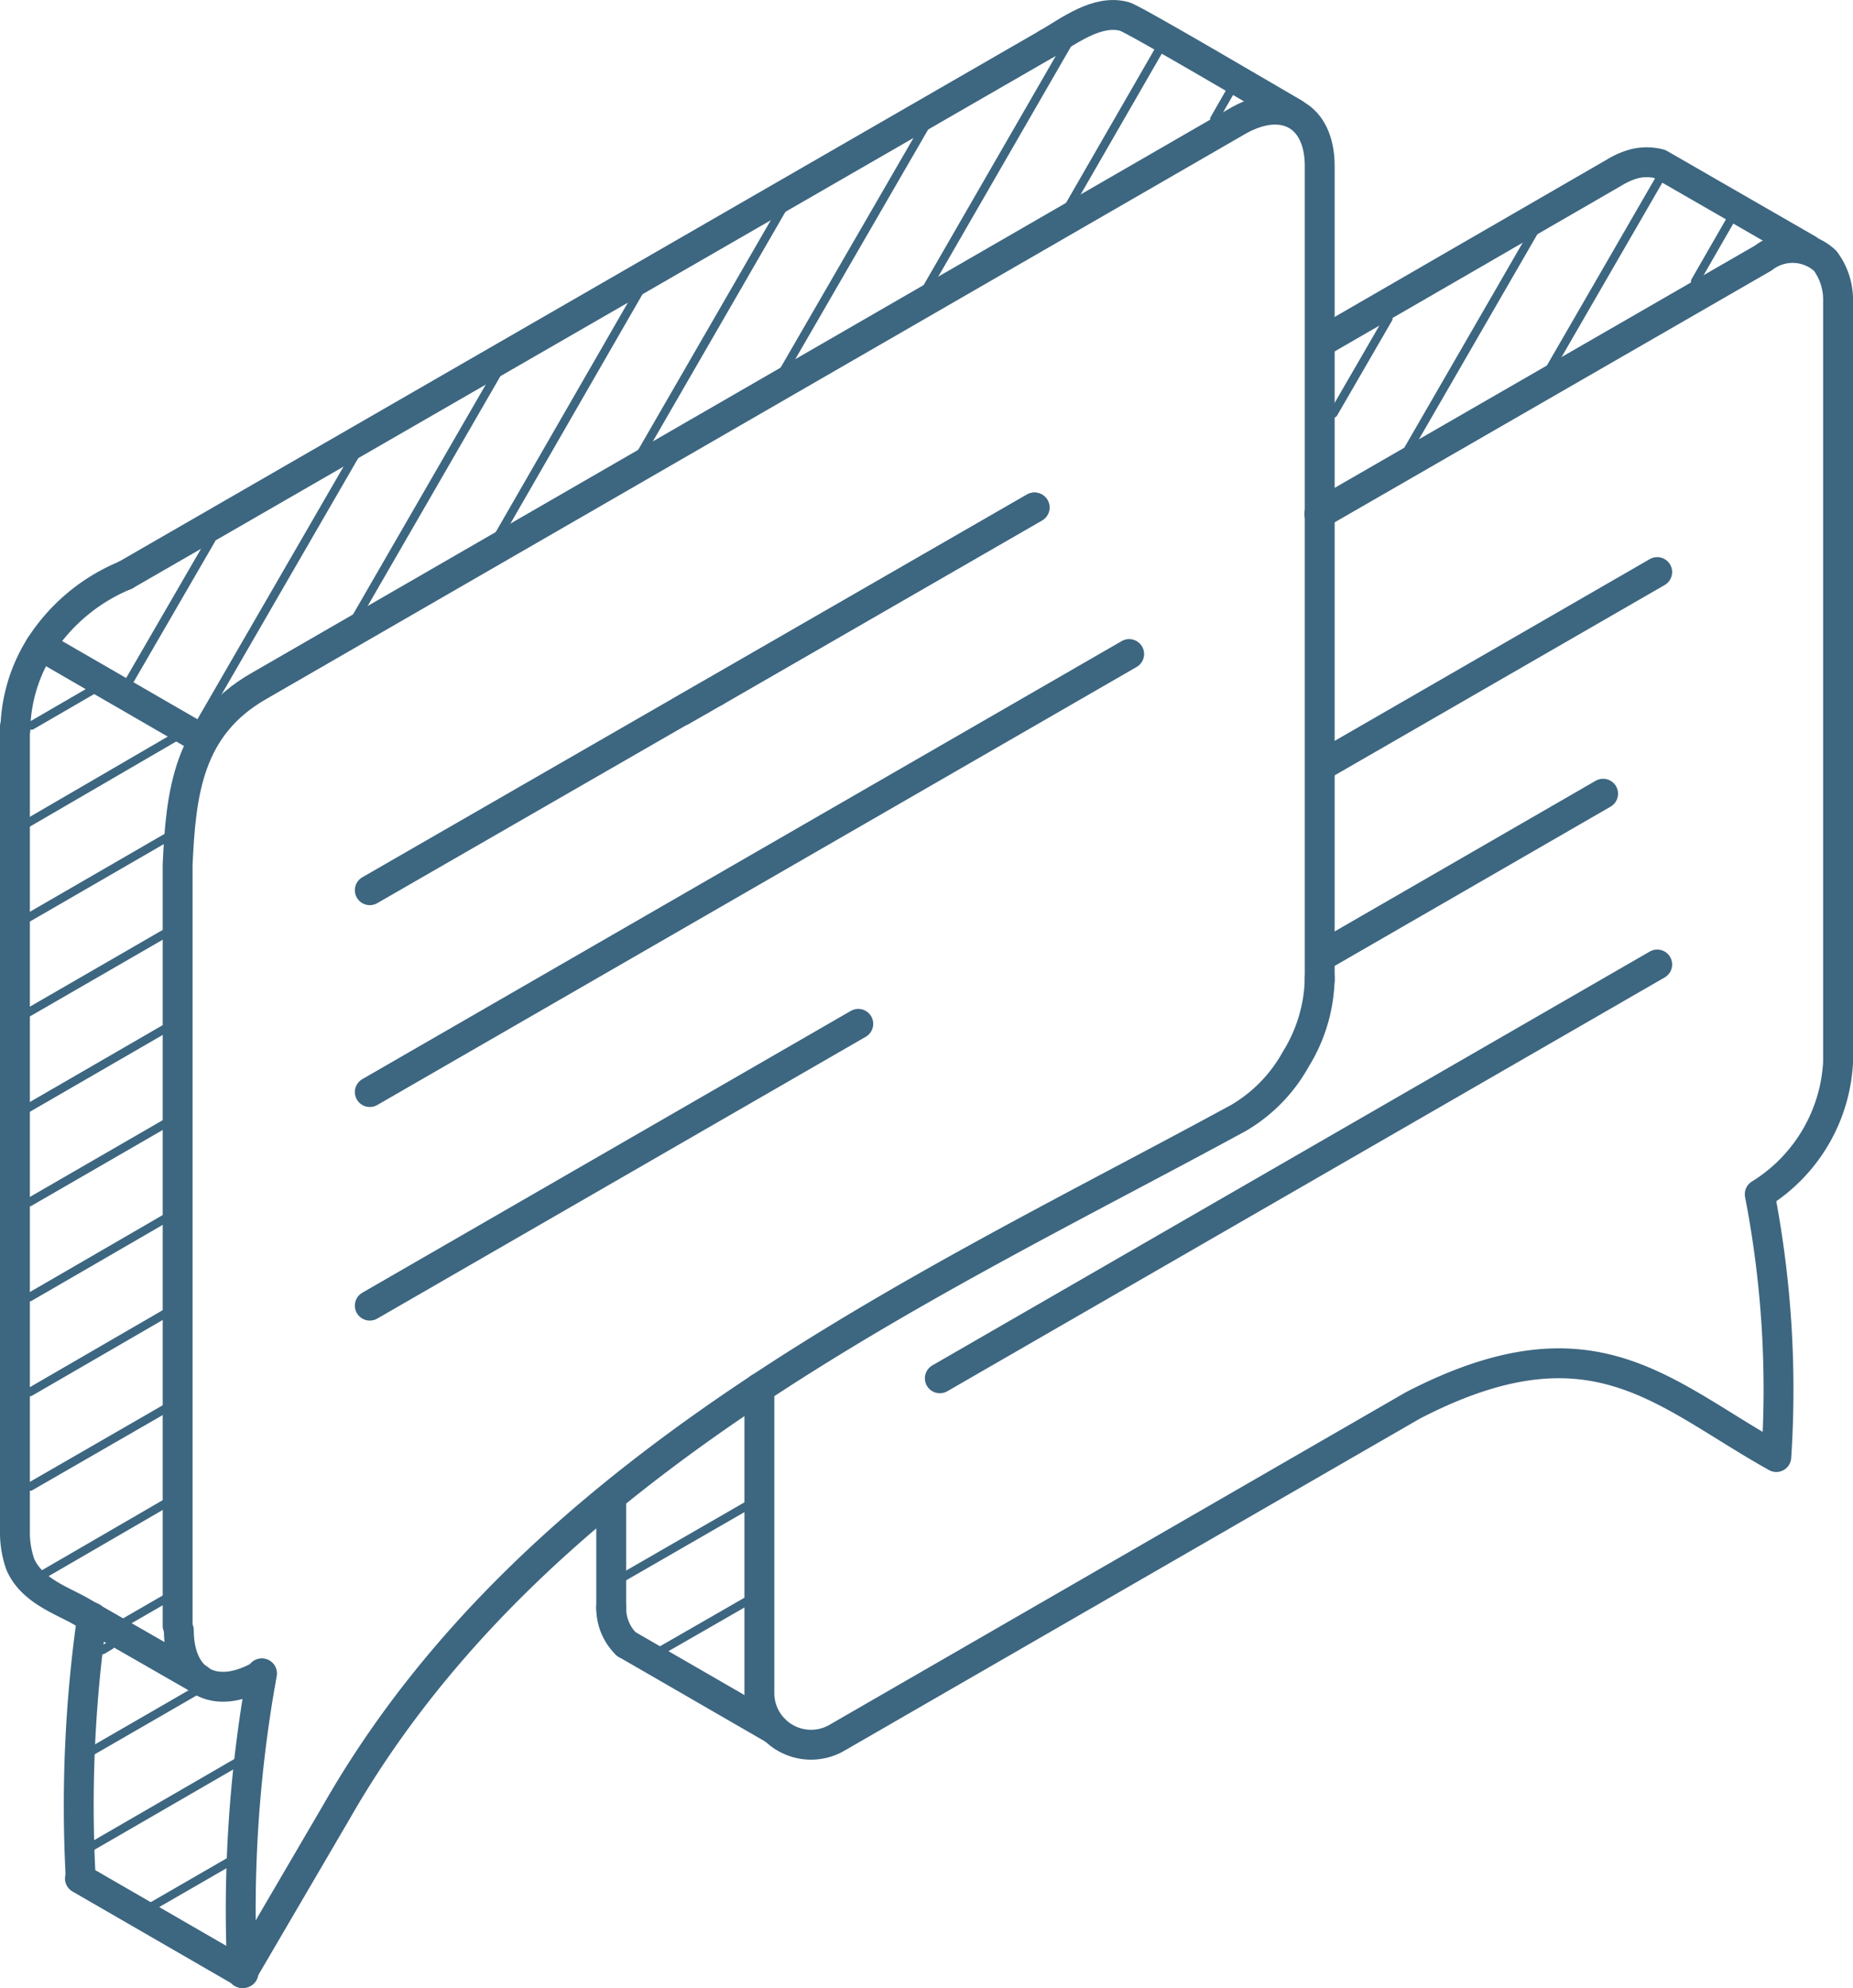 <svg xmlns="http://www.w3.org/2000/svg" viewBox="0 0 45.9 49.24"><defs><style>.cls-1,.cls-2,.cls-3{fill:none;stroke:#3d6680;stroke-linecap:round;}.cls-1,.cls-2{stroke-linejoin:round;stroke-width:0.74px;}.cls-1{fill-rule:evenodd;}.cls-3{stroke-miterlimit:10;stroke-width:0.21px;}</style></defs><g id="Ebene_2" data-name="Ebene 2"><g id="_Layer_" data-name="&lt;Layer&gt;"><path class="cls-1" d="M44.79,6.18,41.11,4.06a1.27,1.27,0,0,0-.64,0,1.89,1.89,0,0,0-.46.2l-7.3,4.22"/><path class="cls-1" d="M43.67,29.53a4.1,4.1,0,0,0,1.86-3.21V7.46a1.6,1.6,0,0,0-.32-1,1.18,1.18,0,0,0-1.53-.07l-11,6.34"/><path class="cls-1" d="M4.93,41.59l-3-1.72C1.42,39.6.76,39.35.5,38.74A2.4,2.4,0,0,1,.37,38v-20"/><path class="cls-1" d="M32.69,24.27c0-4.92,0-15.24,0-20.16,0-1.24-.88-1.75-2-1.13L6.4,17c-1.74,1-1.92,2.64-2,4.42V40.27"/><line class="cls-2" x1="9.16" y1="32.34" x2="21.26" y2="25.36"/><line class="cls-2" x1="9.16" y1="27.05" x2="27.97" y2="16.2"/><line class="cls-2" x1="9.16" y1="22.05" x2="25.62" y2="12.57"/><path class="cls-1" d="M6,48.87l2.34-4C13.3,36.2,23,31.87,30.68,27.69a3.84,3.84,0,0,0,1.42-1.46,3.92,3.92,0,0,0,.59-2"/><path class="cls-1" d="M4.43,40.38c0,1.25.87,1.76,2,1.13"/><line class="cls-2" x1="23.28" y1="34.14" x2="41.05" y2="23.89"/><line class="cls-2" x1="39.71" y1="19.66" x2="32.78" y2="23.66"/><line class="cls-2" x1="41.05" y1="14.17" x2="32.78" y2="18.94"/><line class="cls-2" x1="1.08" y1="16.04" x2="4.99" y2="18.3"/><line class="cls-2" x1="6.44" y1="41.71" x2="6.48" y2="41.45"/><path class="cls-1" d="M25.94,1.08c.55-.32,1.25-.86,1.92-.67.24.07,3.68,2.1,4.2,2.4"/><line class="cls-2" x1="3.1" y1="14.25" x2="25.94" y2="1.08"/><path class="cls-1" d="M1,16A4.58,4.58,0,0,1,3.1,14.25"/><path class="cls-1" d="M.38,18.07A4,4,0,0,1,1,16"/><path class="cls-1" d="M2,46.53a33.16,33.16,0,0,1,.28-6.47"/><line class="cls-2" x1="6.03" y1="48.87" x2="1.98" y2="46.53"/><path class="cls-1" d="M6.49,41.45A32.88,32.88,0,0,0,6,48.87"/><path class="cls-1" d="M18.81,34.38v7.56a1.28,1.28,0,0,0,1.91,1.11L35,34.81c4.45-2.3,6.17-.3,9,1.28a25.39,25.39,0,0,0-.41-6.51"/><line class="cls-2" x1="15.51" y1="40.72" x2="19.18" y2="42.84"/><path class="cls-1" d="M15.14,39.82a1.25,1.25,0,0,0,.37.9"/><line class="cls-2" x1="15.14" y1="37.08" x2="15.14" y2="39.82"/><line class="cls-2" x1="17.35" y1="17.34" x2="16.88" y2="17.61"/><path class="cls-1" d="M17.72,17.13l-.37.21"/><line class="cls-2" x1="25.63" y1="12.57" x2="17.72" y2="17.13"/><line class="cls-3" x1="18.52" y1="39.65" x2="16.38" y2="40.88"/><line class="cls-3" x1="18.55" y1="37.27" x2="15.41" y2="39.08"/><line class="cls-3" x1="4.1" y1="39.6" x2="3.13" y2="40.16"/><line class="cls-3" x1="4.15" y1="37.21" x2="1.03" y2="39.02"/><line class="cls-3" x1="4.15" y1="34.86" x2="0.75" y2="36.82"/><line class="cls-3" x1="4.14" y1="32.51" x2="0.74" y2="34.48"/><line class="cls-3" x1="4.13" y1="30.16" x2="0.73" y2="32.13"/><line class="cls-3" x1="4.13" y1="27.81" x2="0.72" y2="29.78"/><line class="cls-3" x1="4.14" y1="25.45" x2="0.7" y2="27.44"/><line class="cls-3" x1="4.16" y1="23.08" x2="0.68" y2="25.09"/><line class="cls-3" x1="4.19" y1="20.71" x2="0.68" y2="22.74"/><line class="cls-3" x1="4.39" y1="18.23" x2="0.66" y2="20.4"/><line class="cls-3" x1="2.28" y1="17.1" x2="0.78" y2="17.97"/><line class="cls-3" x1="5.72" y1="46.09" x2="3.78" y2="47.21"/><line class="cls-3" x1="5.91" y1="43.63" x2="2.23" y2="45.76"/><line class="cls-3" x1="4.86" y1="41.88" x2="2.28" y2="43.37"/><line class="cls-3" x1="2.74" y1="40.75" x2="2.54" y2="40.87"/><line class="cls-3" x1="30.47" y1="2.27" x2="30.08" y2="2.95"/><line class="cls-3" x1="28.76" y1="1.15" x2="26.49" y2="5.09"/><line class="cls-3" x1="26.45" y1="1.08" x2="22.92" y2="7.2"/><line class="cls-3" x1="22.92" y1="3.12" x2="19.38" y2="9.24"/><line class="cls-3" x1="19.39" y1="5.15" x2="15.85" y2="11.28"/><line class="cls-3" x1="15.85" y1="7.19" x2="12.32" y2="13.32"/><line class="cls-3" x1="12.33" y1="9.22" x2="8.79" y2="15.35"/><line class="cls-3" x1="8.82" y1="11.23" x2="4.87" y2="18.06"/><line class="cls-3" x1="5.23" y1="13.37" x2="3.15" y2="16.96"/><line class="cls-3" x1="42.87" y1="5.44" x2="41.99" y2="6.97"/><line class="cls-3" x1="41.18" y1="4.31" x2="38.4" y2="9.12"/><line class="cls-3" x1="37.99" y1="5.75" x2="34.86" y2="11.17"/><line class="cls-3" x1="34.39" y1="7.89" x2="33.03" y2="10.24"/></g></g></svg>